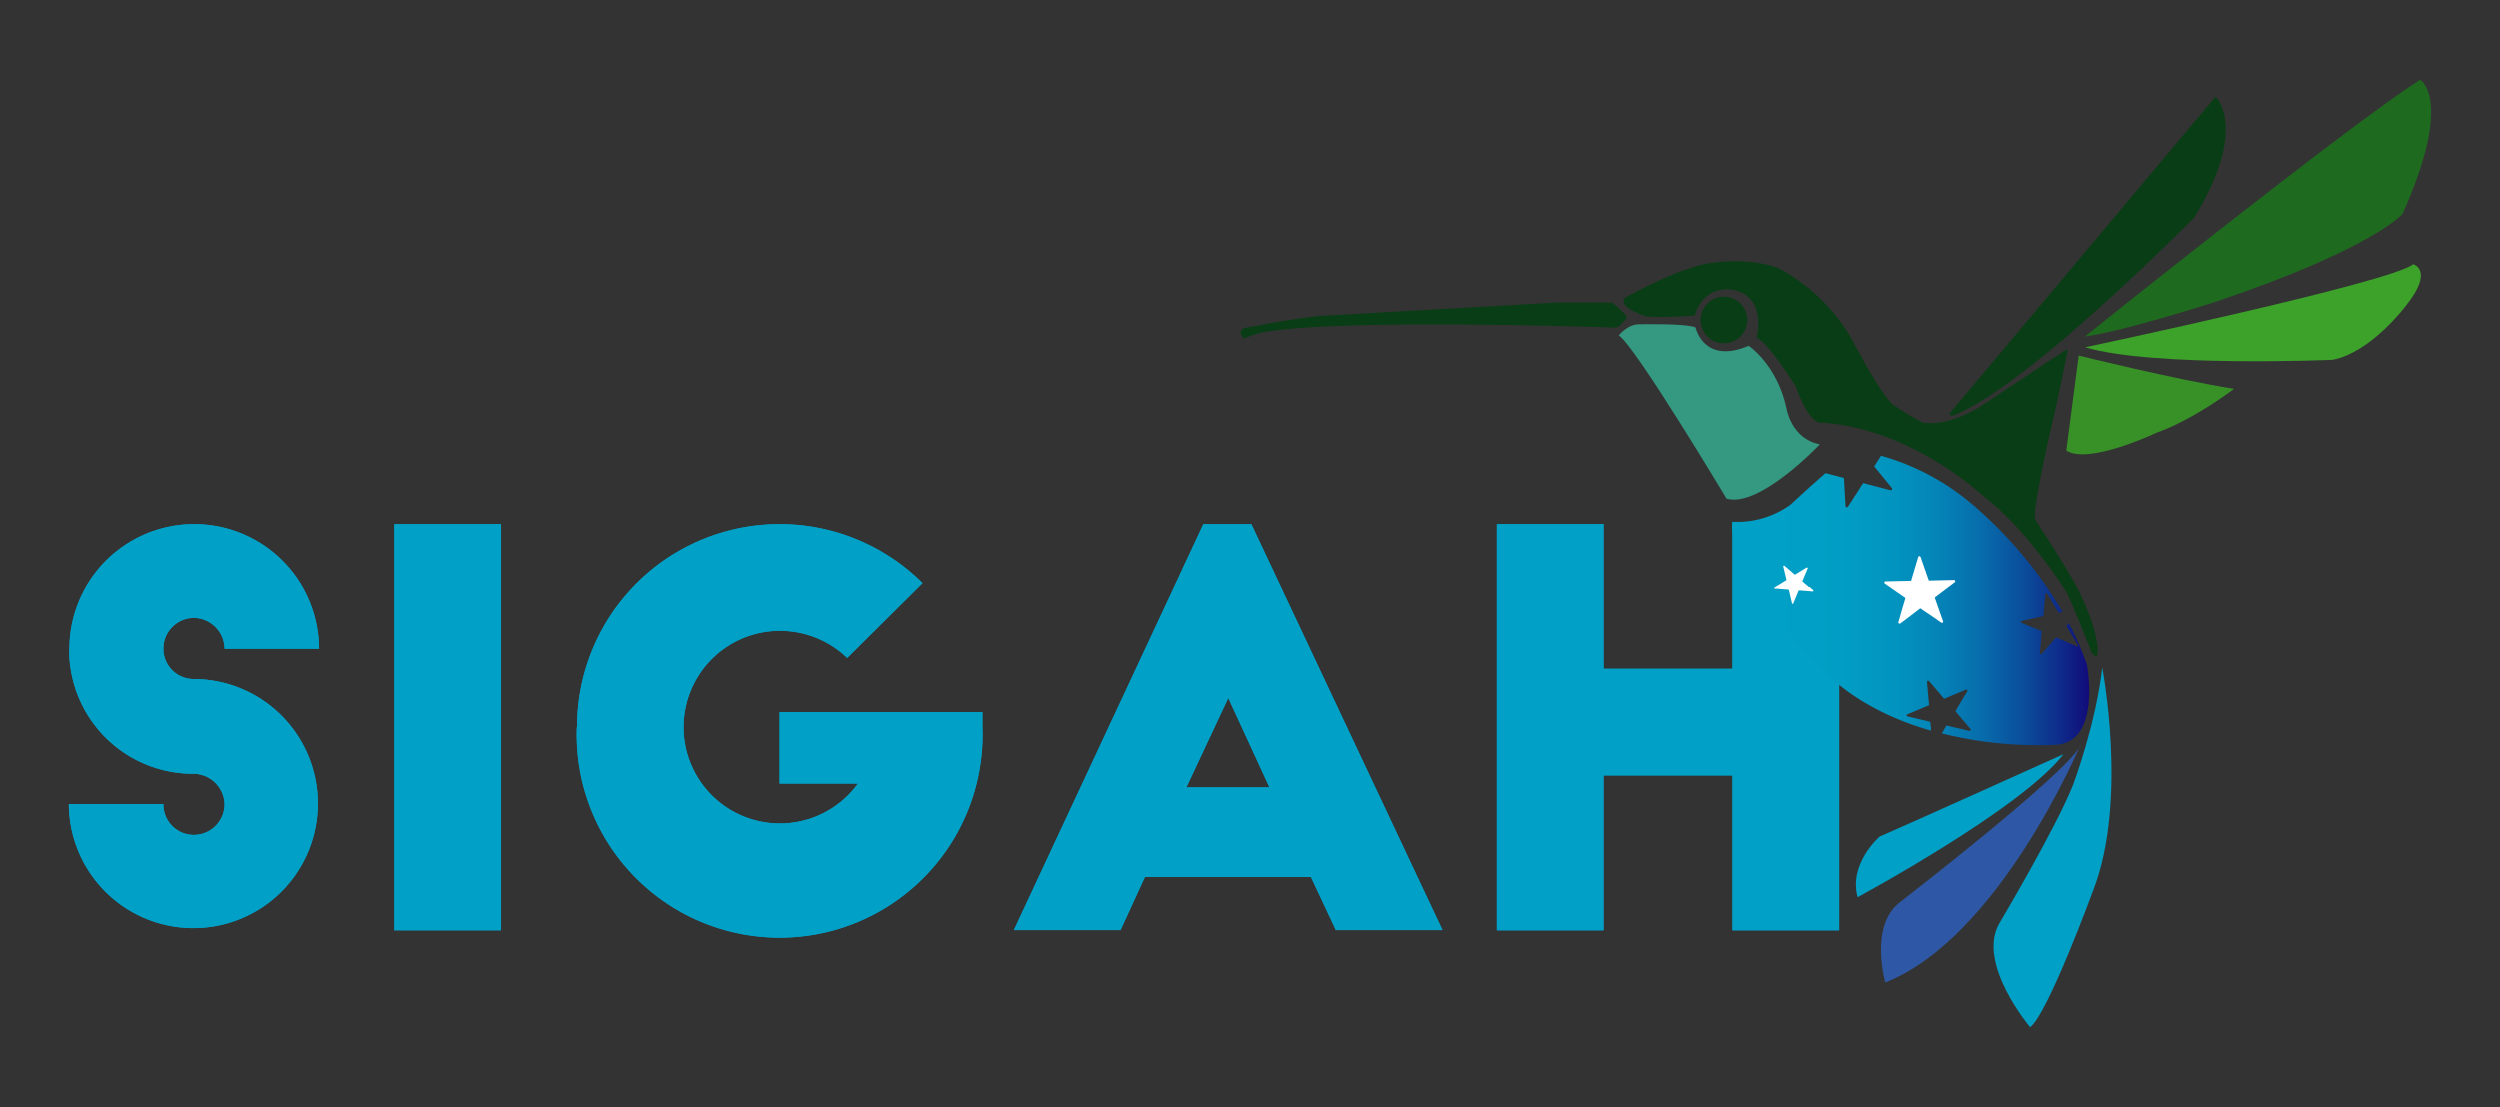 <svg id="Layer_1" data-name="Layer 1" xmlns="http://www.w3.org/2000/svg" xmlns:xlink="http://www.w3.org/1999/xlink" viewBox="0 0 542 240"><rect x="0" y="0" width="542" height="240" fill="#333333" stroke="none"/><defs><style>.cls-1{fill:#01a0c6;}.cls-2{fill:#349980;}.cls-3,.cls-4{fill:#093d15;}.cls-11,.cls-4{fill-rule:evenodd;}.cls-5{fill:#1e6a1f;}.cls-6{fill:#3da22a;}.cls-7{fill:#379127;}.cls-8{fill:#2e58a6;}.cls-9{fill:url(#linear-gradient);}.cls-10,.cls-11{fill:#fff;}</style><linearGradient id="linear-gradient" x1="375.58" y1="130.19" x2="452.94" y2="130.19" gradientUnits="userSpaceOnUse"><stop offset="0" stop-color="#01a0c6"/><stop offset="0.12" stop-color="#01a0c6"/><stop offset="0.31" stop-color="#019dc4"/><stop offset="0.46" stop-color="#0293bf"/><stop offset="0.58" stop-color="#0483b7"/><stop offset="0.7" stop-color="#076cab"/><stop offset="0.81" stop-color="#0a4f9c"/><stop offset="0.92" stop-color="#0e2b8a"/><stop offset="1" stop-color="#110b79"/></linearGradient></defs><title>Logos</title><path class="cls-1" d="M15,140.75a26.86,26.86,0,0,0,27,27,6.77,6.77,0,0,1,6.69,6.69A6.66,6.66,0,0,1,42,181a6.59,6.59,0,0,1-6.57-6.69H14.93A27,27,0,1,0,42,147.21a6.56,6.56,0,0,1-6.57-6.57A6.66,6.66,0,0,1,42,133.95a6.76,6.76,0,0,1,6.69,6.69H69.17a27.06,27.06,0,0,0-54.12.12"/><rect class="cls-1" x="85.49" y="113.64" width="23.13" height="88.05"/><path class="cls-1" d="M125.05,157.66a44,44,0,1,0,87.94,0v-3.29H169v15.5h17a20.88,20.88,0,1,1-17-33.11,21.06,21.06,0,0,1,14.67,5.87L200,126.43a43.92,43.92,0,0,0-74.9,31.23"/><path class="cls-1" d="M266.29,151.32l8.92,19.37h-18Zm-5.4-37.68-41.09,88h23.13l5.28-11.5h36l5.4,11.5h23.13l-41.45-88Z"/><polygon class="cls-1" points="375.59 113.64 375.59 144.98 347.65 144.98 347.65 113.64 324.52 113.64 324.52 201.69 347.65 201.69 347.65 168.11 375.59 168.11 375.59 201.69 398.72 201.69 398.72 113.64 375.59 113.64"/><path class="cls-1" d="M15,140.75a26.86,26.86,0,0,0,27,27,6.77,6.77,0,0,1,6.69,6.69A6.66,6.66,0,0,1,42,181a6.59,6.59,0,0,1-6.57-6.69H14.93A27,27,0,1,0,42,147.21a6.56,6.56,0,0,1-6.57-6.57A6.66,6.66,0,0,1,42,133.95a6.76,6.76,0,0,1,6.69,6.69H69.17a27.06,27.06,0,0,0-54.12.12"/><rect class="cls-1" x="85.49" y="113.64" width="23.13" height="88.05"/><path class="cls-1" d="M125.05,157.66a44,44,0,1,0,87.94,0v-3.29H169v15.5h17a20.88,20.88,0,1,1-17-33.11,21.06,21.06,0,0,1,14.67,5.87L200,126.43a43.92,43.92,0,0,0-74.9,31.23"/><path class="cls-1" d="M266.29,151.32l8.92,19.37h-18Zm-5.4-37.68-41.09,88h23.13l5.28-11.5h36l5.4,11.5h23.13l-41.45-88Z"/><polygon class="cls-1" points="375.59 113.64 375.59 144.98 347.65 144.98 347.65 113.64 324.52 113.64 324.52 201.69 347.65 201.69 347.65 168.11 375.59 168.11 375.59 201.69 398.72 201.69 398.72 113.64 375.59 113.64"/><path class="cls-2" d="M367.59,71s1.72,8.11,11.47,4l.06,0s6.11,4,8.2,13.57c0,0,1,6.6,7.22,7.77,0,0-13.08,13.88-20.23,11.78,0,0-19.8-33.12-23.37-35.4,0,0,2-2.53,4.56-2.4,0,0,10-.24,12.09.68"/><path class="cls-3" d="M349.55,65.62s3.15,2.54,3.15,3.29c0,0-1.43,1.9-2.36,2.13,0,0-59.9-2.13-76.79,1.06a23.79,23.79,0,0,0-3.81,1.3s-1.73-1.34,0-2.27c0,0,13.39-2.64,18.24-2.73l49.17-2.78Z"/><path class="cls-3" d="M378.81,69.38a5.06,5.06,0,1,1-5.06-5.06,5.06,5.06,0,0,1,5.06,5.06"/><path class="cls-4" d="M454.75,140.48c-.25-3.66-2.09-8.17-3.52-11.19a25.9,25.9,0,0,0-1.65-3.24l-.07-.12c-2.3-4-6.2-10.08-8.26-13.25-.78-1.2,2.66-16.56,3.65-20.87l.26-1.12h0c1.58-6.91,3.15-15,3.15-15-.31,0-14.6,9.55-19.42,12.76-3.14,1.8-7.75,3.81-12.06,3.19a67,67,0,0,1-6-3.61c-2.44-1.17-9.4-14.55-9.4-14.55a40.49,40.49,0,0,0-15.54-15.17s-4.88-2.42-14.18-1.39h0c-7.24.7-19.36,7.61-19.36,7.61-1.91,1.91,4,3.89,4,3.89,1.7.71,11.07,0,11.07,0,2.16-7,8.3-5.55,8.3-5.55,7.49,1.43,5.09,10.41,5.09,10.41,2,.23,8.51,10.5,8.51,10.5,3.05,8.46,5.41,7.86,5.41,7.86,19.57,1.11,35.11,15.82,35.11,15.82,9.53,7.12,18.18,20.93,18.18,20.93.76,1.25,5.13,12.26,5.13,12.26a2.14,2.14,0,0,0,1.32,1.67c.43-.28.27-1.81.27-1.81"/><path class="cls-3" d="M422.91,89.36l57.45-68.43s7.22,6.94-4.62,26.18c0,0-35.89,36.54-52.18,42.93,0,0-1.48.31-.65-.68"/><path class="cls-5" d="M452.05,72.92S509.32,27,524.67,17.31c0,0,7.4,4-3.79,29.06,0,0-6.26,7.49-40.34,19,0,0-19.71,6.38-28.49,7.59"/><path class="cls-6" d="M452.05,75.3s66.15-14,71.14-18c0,0,4.63,1.23-1.6,9,0,0-7.52,10.11-15.91,11.72,0,0-38.79,1.66-53.63-2.72"/><path class="cls-7" d="M450.66,77.09s21.28,5.27,33.67,7.22c0,0-8.51,6.57-16.84,9.53,0,0-14.71,7-19.52,3.85Z"/><path class="cls-1" d="M447.36,163.5s-34.62,15.63-39.86,17.86c0,0-6.77,5.81-4.78,13.15,0,0,35.54-19.15,44.64-31"/><path class="cls-8" d="M451,161.55S433.51,203.22,408.72,213c0,0-3.45-12.09,3-17.27,0,0,36.39-28.06,39.35-34.14"/><path class="cls-1" d="M455.75,144.71s5.64,28.77-1.94,48.29c0,0-9.9,27-13.69,29.69,0,0-11.56-13.68-6.75-22.38,0,0,12.49-21,16.1-30.25,0,0,4.9-13,6.29-25.35"/><path class="cls-9" d="M388.6,130.88a.15.15,0,0,1-.13-.13l-.47-2-.21-.87a.1.1,0,0,0-.1-.09l-2.43-.2-.46,0a.15.15,0,0,1-.15-.11c0-.08,0-.12.08-.16l2.47-1.51.09-.05-.17-.74-.24-1-.28-1.17c0-.11,0-.14.06-.19s.14,0,.19,0l1.5,1.28.7.61s.08,0,.12,0l2.47-1.51a.24.24,0,0,1,.14,0,.14.14,0,0,1,.09.21l-.47,1.12-.66,1.58a.08.08,0,0,0,0,.11l1.4,1.2.83.71a.14.14,0,0,1,0,.17c0,.08-.09.09-.17.09l-1-.08-1.57-.12-.38,0a.09.09,0,0,0-.11.06l-.59,1.43-.53,1.27a.14.14,0,0,1-.13.11h0M406.4,101a.16.16,0,0,0,0,.22l2.35,2.88,1.4,1.72a.28.28,0,0,1,0,.35.29.29,0,0,1-.36.11l-1.87-.49-3.09-.81-.74-.2a.18.18,0,0,0-.24.09l-1.69,2.63-1.51,2.33a.28.28,0,0,1-.33.16.3.3,0,0,1-.22-.31q-.11-2-.23-4.06-.05-.91-.1-1.82a.19.19,0,0,0-.17-.21l-3.83-1c-3.7,3.22-7.59,6.84-7.59,6.84a19.6,19.6,0,0,1-12.64,3.7c-.8,12.88,19.74,32.27,19.74,32.27,6.74,6.72,15.27,10.68,23.35,13,0-.09,0-.18,0-.26,0-.51-.09-1-.13-1.52a.17.17,0,0,0-.15-.17l-4-.95-.77-.18a.26.26,0,0,1-.23-.23c0-.14.07-.2.18-.24l4.51-1.89.16-.07c0-.43-.07-.86-.1-1.29s-.1-1.14-.15-1.71-.11-1.35-.17-2c0-.18,0-.24.15-.3s.23,0,.32.11l2.18,2.53,1,1.2c.06.08.12.07.2,0l4.52-1.9a.39.39,0,0,1,.24,0,.25.25,0,0,1,.1.38l-1.07,1.76L424,154.08a.13.13,0,0,0,0,.19l2,2.36,1.21,1.41a.24.24,0,0,1,0,.3.25.25,0,0,1-.3.1l-1.57-.37-2.6-.61-.63-.15a.15.15,0,0,0-.2.08L421,159a86,86,0,0,0,24.1,2.49c10.67.06,7.34-17.39,7.34-17.39a64.76,64.76,0,0,0-3.94-9l-.45.51a.12.12,0,0,0,0,.17l1.5,2.51.9,1.5a.22.22,0,0,1,0,.28.22.22,0,0,1-.3,0l-1.4-.6-2.31-1-.55-.24a.14.14,0,0,0-.19,0l-1.61,1.86-1.44,1.64a.22.22,0,0,1-.27.09.23.23,0,0,1-.14-.27q.14-1.59.29-3.18c0-.48.09-1,.13-1.43a.15.15,0,0,0-.11-.18L439,135.34l-.68-.29a.25.25,0,0,1-.17-.25c0-.13.09-.17.21-.2l4.48-1,.16,0q.06-.61.11-1.21c0-.54.09-1.07.14-1.61s.11-1.27.17-1.9c0-.17.06-.22.19-.25s.21.05.27.15l1.61,2.69.75,1.27c0,.09.1.08.18.07l.74-.17A92,92,0,0,0,428,109.71,52.29,52.29,0,0,0,407.8,98.82L406.4,101"/><path class="cls-10" d="M392.16,127.28l-1.4-1.19a.08.08,0,0,1,0-.11c.22-.53.44-1.05.66-1.58l.47-1.12a.14.14,0,0,0-.09-.21.24.24,0,0,0-.14,0l-2.47,1.51s-.08,0-.12,0l-.7-.61-1.5-1.28c-.06,0-.11-.09-.19,0s-.09.08-.06.19c.09.39.18.78.28,1.17l.24,1,.17.74-.09.05-2.46,1.5c-.06,0-.11.08-.08.16a.15.15,0,0,0,.15.11l.46,0,2.43.2a.09.09,0,0,1,.1.09l.21.88.47,2a.15.15,0,0,0,.13.13.14.14,0,0,0,.15-.11l.53-1.27.59-1.43A.09.09,0,0,1,390,128l.38,0,1.57.13,1,.08c.07,0,.14,0,.17-.09a.14.14,0,0,0,0-.17l-.83-.71"/><path class="cls-11" d="M414.3,126c.13-.44.27-.88.4-1.32l.52-1.76c.21-.69.42-1.39.63-2.08.06-.19.11-.24.27-.24s.22.11.27.23l1.18,3.36c.18.53.37,1.06.55,1.59,0,.11.09.12.19.11l5.23-.12a.41.41,0,0,1,.25.06.26.26,0,0,1,0,.42L422,127.59l-2.46,1.87a.14.14,0,0,0-.06.19l1.1,3.13.66,1.87a.25.25,0,0,1-.08.31.26.26,0,0,1-.34,0l-1.42-1L417,132.34l-.56-.39a.16.16,0,0,0-.23,0l-2.22,1.7-2,1.5a.25.25,0,0,1-.32,0,.27.27,0,0,1-.09-.33l1-3.48c.16-.52.31-1,.47-1.56a.17.17,0,0,0-.08-.23l-3.62-2.51-.69-.48a.28.28,0,0,1-.13-.32c0-.15.14-.17.27-.17l5.21-.12h.19"/></svg>